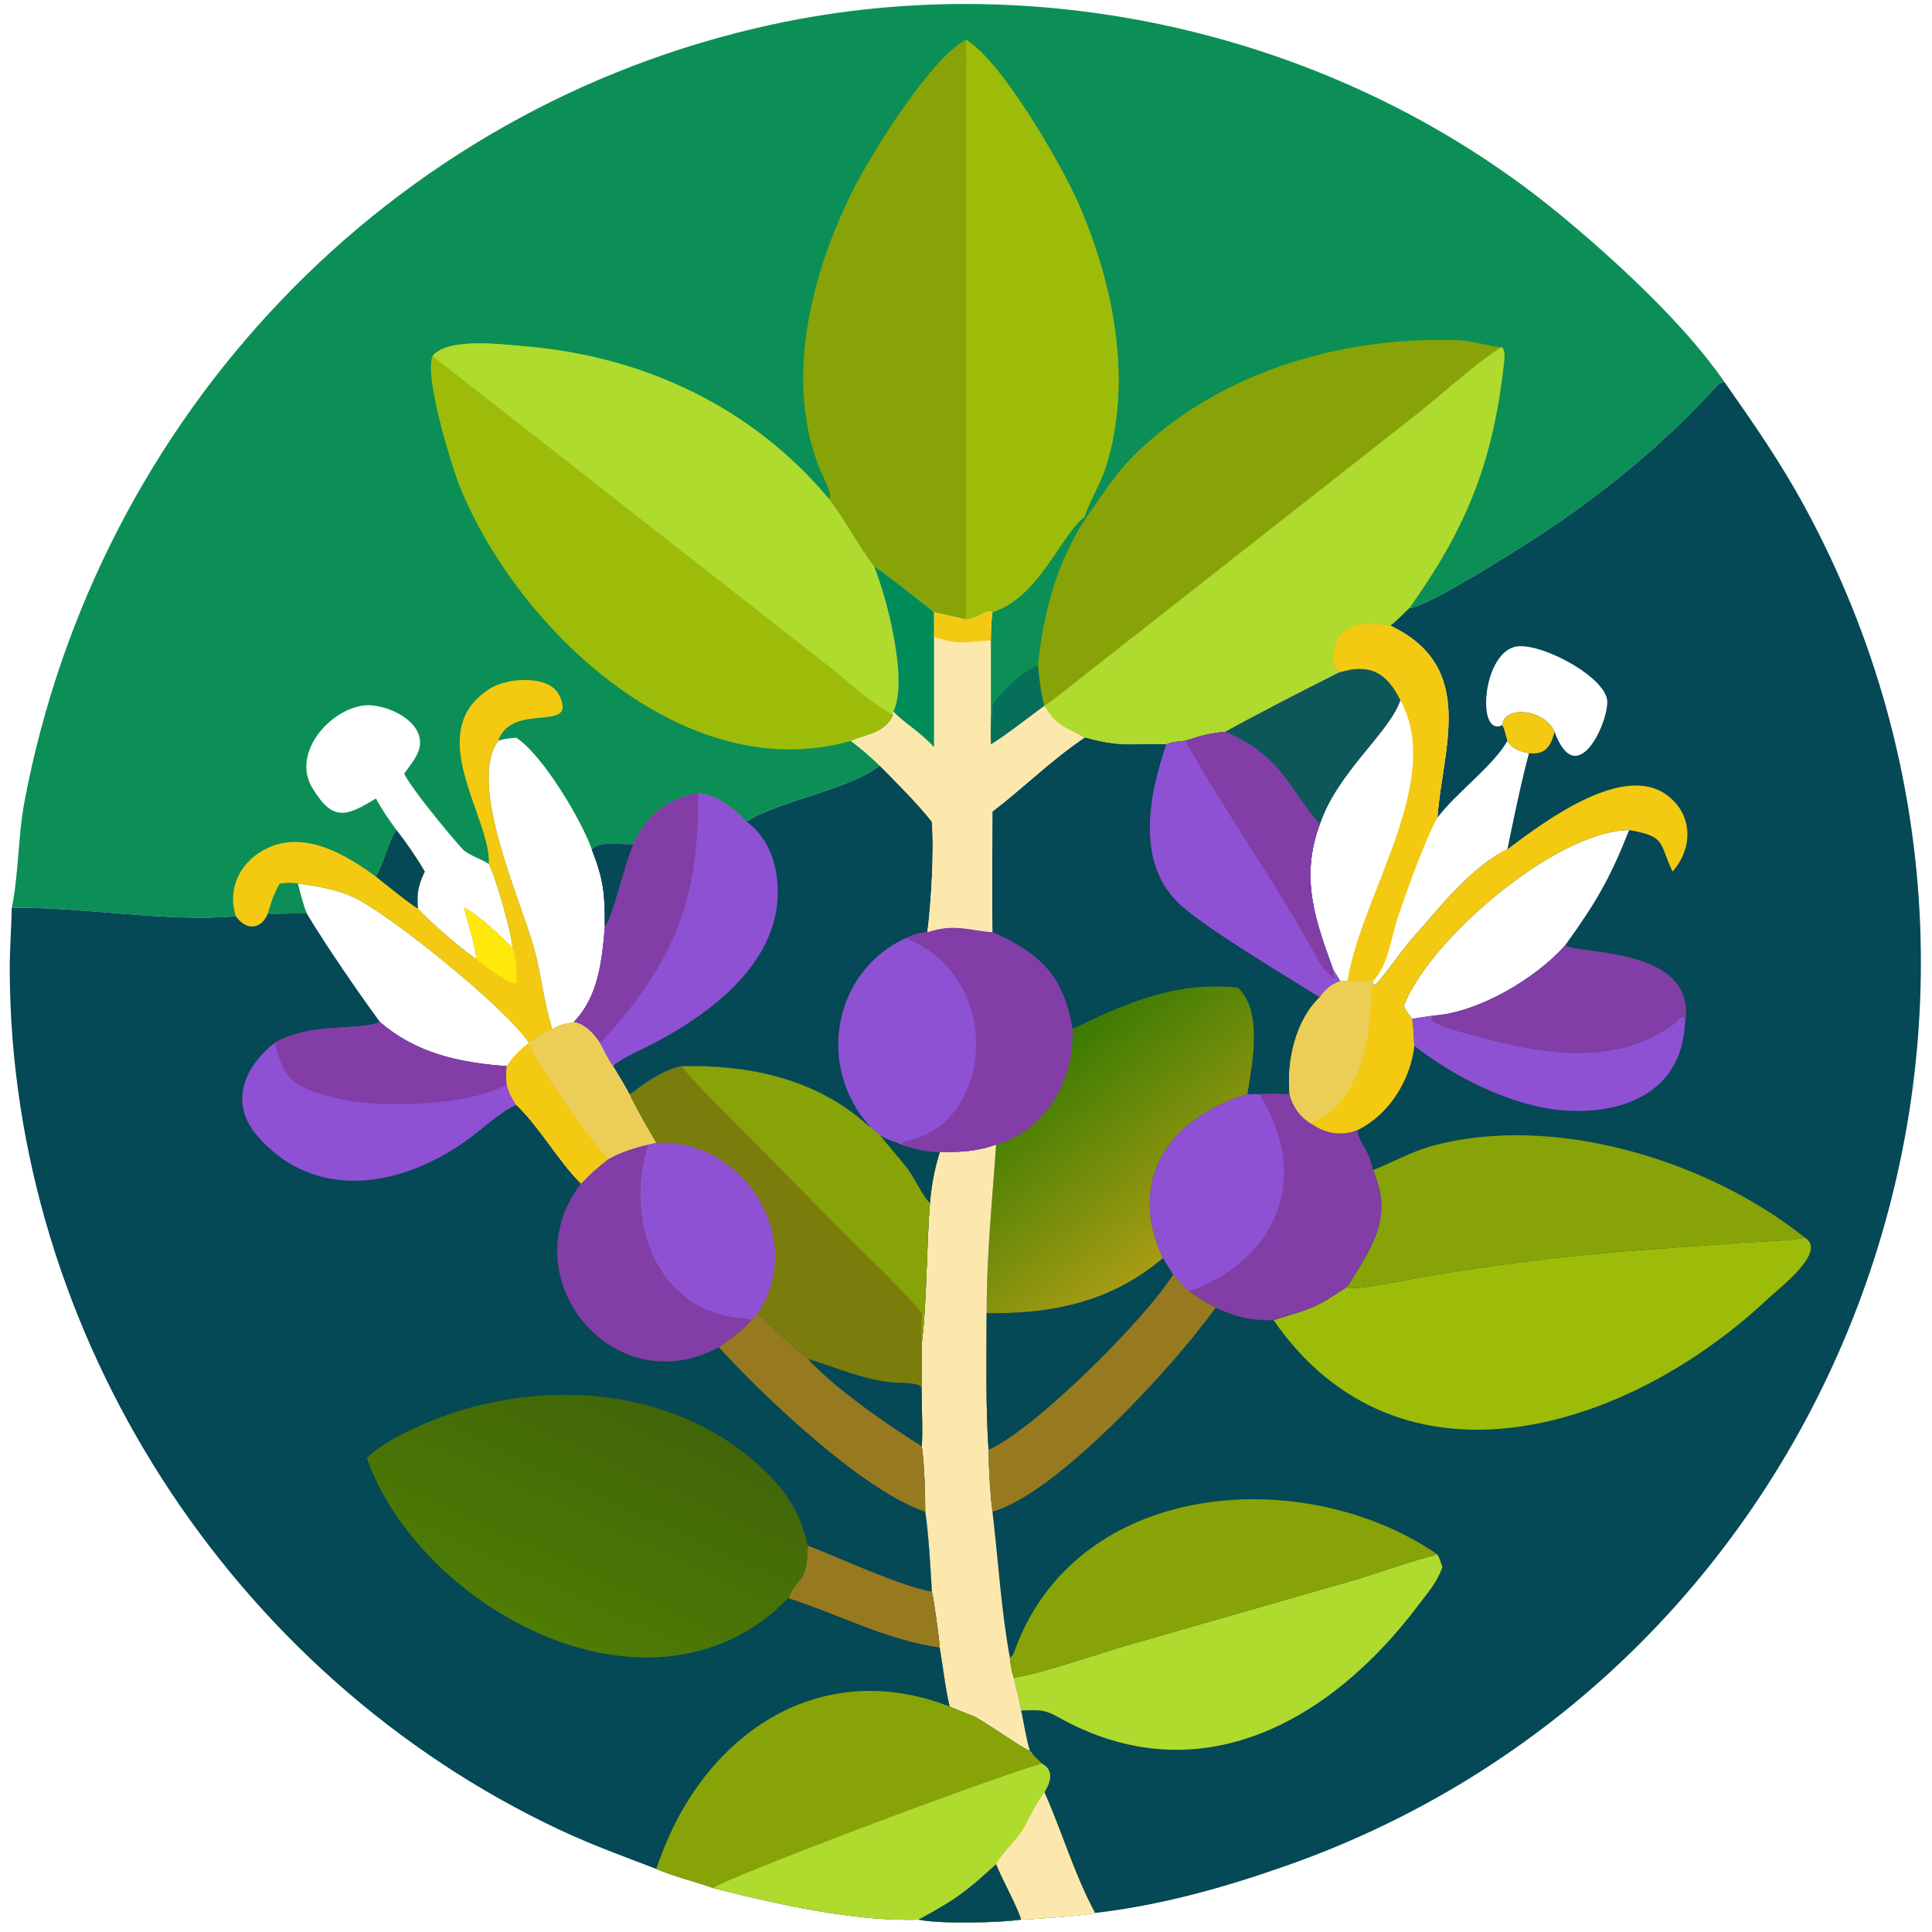 <?xml version="1.0" encoding="utf-8" ?><svg xmlns="http://www.w3.org/2000/svg" xmlns:xlink="http://www.w3.org/1999/xlink" width="1024" height="1024" viewBox="0 0 1024 1024"><path fill="#0B8F56" transform="scale(2 2)" d="M3.13 240.532C4.907 232.169 4.778 221.483 6.49 212.421C25.752 110.418 102.884 28.575 204.553 6.506C277.264 -9.277 356.414 9.707 413.78 57.161C427.94 68.874 446.438 85.852 456.998 101.236C456.482 101.339 455.647 101.522 455.29 101.914C440.973 117.77 423.985 131.589 406.056 143.127C401.477 146.073 378.513 160.749 373.475 161.176C372.147 162.464 369.93 164.724 368.489 165.813C359.787 164.351 352.556 165.689 353.392 176.457C354.02 177.119 354.426 177.551 355.122 178.134C345.887 182.758 333.758 188.982 324.737 193.955C320.441 194.328 318.205 194.954 314.153 196.336C312.404 196.446 310.736 196.64 309.085 197.285C299.328 196.924 298.004 198.32 287.422 195.489C281.828 192.196 280.7 193.093 276.75 187.062C273.543 189.417 265.704 195.493 262.587 197.285C262.521 194.996 262.529 192.981 262.587 190.69L262.587 169.739C262.606 166.952 262.659 164.978 263.008 162.226C261.063 161.405 258.279 164.434 255.998 164.163L247.526 162.226C247.623 164.402 247.766 166.575 247.526 168.743C247.35 167.636 247.529 163.701 247.526 162.226C244.54 159.738 232.193 150.145 231.652 150.071C234.97 158.291 240.756 180.311 236.757 188.55L236.582 189.168L236.757 189.481C234.541 194.304 229.883 194.526 225.505 196.336C228.412 198.556 230.456 200.297 233.124 202.883C225.342 209.198 206.65 212.112 197.838 217.731C194.689 214.385 189.808 210.488 185.033 210.204C177.068 211.454 171.006 216.313 167.838 223.75C164.145 224.019 159.686 222.706 156.835 225.084C154.076 217.294 143.776 199.972 136.787 195.489C135.15 195.671 133.55 195.759 132.012 196.336C123.79 207.721 138.05 238.631 141.545 251.367C143.445 258.292 144.224 266.222 146.342 272.668C143.776 273.647 140.991 276.035 140.162 276.316C134.227 267.244 103.764 242.701 94.2 238.031C89.449 235.712 84.116 234.84 78.921 234.154C79.595 236.699 80.286 239.674 81.284 242.073C78.006 241.816 73.549 242.449 71.005 242.073C69.153 246.569 65.136 246.572 62.504 242.821C44.696 244.435 21.741 240.339 3.13 240.532ZM105.075 219.974C107.886 223.618 110.251 227.013 112.557 230.98C110.825 234.729 110.416 236.562 110.75 240.771C112.82 243.322 123.415 252.546 126.274 254.144C125.707 248.963 124.072 245.492 123.009 240.532C127.11 242.745 132.516 247.868 135.862 251.265C135.57 247.195 131.447 232.537 129.544 228.983C127.439 227.49 124.212 226.767 122.495 224.924C119.614 221.83 108.298 208.114 107.128 204.976C108.45 203.2 110.268 200.943 110.964 198.873C113.496 191.337 102.029 186.102 96.13 186.985C87.15 188.33 77.505 199.468 82.595 208.504C88.13 217.842 91.652 216.478 99.632 211.597C101.312 214.732 103.012 217.128 105.075 219.974Z"/><path fill="#87A307" transform="scale(2 2)" d="M288.007 136.937C294.378 128.042 296.155 124.253 304.814 116.691C326.678 97.597 357.181 89.207 385.828 90.148C390.682 90.263 394.819 91.915 398.05 92.006C399.127 93.391 398.59 96.051 398.374 97.864C395.315 123.527 388.24 140.439 373.475 161.176C372.147 162.464 369.93 164.724 368.489 165.813C359.787 164.351 352.556 165.689 353.392 176.457C354.02 177.119 354.426 177.551 355.122 178.134C345.887 182.758 333.758 188.982 324.737 193.955C320.441 194.328 318.205 194.954 314.153 196.336C312.404 196.446 310.736 196.64 309.085 197.285C299.328 196.924 298.004 198.32 287.422 195.489C281.828 192.196 280.7 193.093 276.75 187.062C273.543 189.417 265.704 195.493 262.587 197.285C262.521 194.996 262.529 192.981 262.587 190.69L262.587 169.739C262.606 166.952 262.659 164.978 263.008 162.226C275.459 158.26 280.906 141.956 287.422 136.937L288.007 136.937Z"/><path fill="#AFDA2E" transform="scale(2 2)" d="M398.05 92.006C399.127 93.391 398.59 96.051 398.374 97.864C395.315 123.527 388.24 140.439 373.475 161.176C372.147 162.464 369.93 164.724 368.489 165.813C359.787 164.351 352.556 165.689 353.392 176.457C354.02 177.119 354.426 177.551 355.122 178.134C345.887 182.758 333.758 188.982 324.737 193.955C320.441 194.328 318.205 194.954 314.153 196.336C312.404 196.446 310.736 196.64 309.085 197.285C299.328 196.924 298.004 198.32 287.422 195.489C281.828 192.196 280.7 193.093 276.75 187.062L276.75 187.062C277.9 186.464 283.865 181.676 285.217 180.619L375.706 109.567C381.004 105.414 392.628 94.895 398.05 92.006Z"/><path fill="#0B8F56" transform="scale(2 2)" d="M287.422 136.937L288.007 136.937C280.045 148.847 276.48 162.398 275.051 176.457C275.336 179.244 275.924 184.497 276.75 187.062L276.75 187.062C273.543 189.417 265.704 195.493 262.587 197.285C262.521 194.996 262.529 192.981 262.587 190.69L262.587 169.739C262.606 166.952 262.659 164.978 263.008 162.226C275.459 158.26 280.906 141.956 287.422 136.937Z"/><path fill="#056F59" transform="scale(2 2)" d="M263.008 187.062C264.936 183.443 271.204 177.743 275.051 176.457C275.336 179.244 275.924 184.497 276.75 187.062L276.75 187.062C273.543 189.417 265.704 195.493 262.587 197.285C262.521 194.996 262.529 192.981 262.587 190.69C263.602 188.846 262.648 183.709 263.129 195.657L263.008 187.062Z"/><path fill="#87A307" transform="scale(2 2)" d="M219.69 132.221C220.813 131.31 218.045 126.18 217.497 124.872C207.715 101.533 214.808 73.251 225.503 51.459C230.426 41.429 246.476 15.496 255.998 10.513C265.44 16.155 281.337 43.667 285.895 54.129C295.084 75.224 300.19 100.959 293.156 123.436C291.688 128.129 288.959 132.3 287.422 136.937C280.906 141.956 275.459 158.26 263.008 162.226C261.063 161.405 258.279 164.434 255.998 164.163L247.526 162.226C247.623 164.402 247.766 166.575 247.526 168.743C247.35 167.636 247.529 163.701 247.526 162.226C244.54 159.738 232.193 150.145 231.652 150.071C227.564 144.849 224.043 137.853 219.69 132.221Z"/><path fill="#9DBC09" transform="scale(2 2)" d="M255.998 10.513C265.44 16.155 281.337 43.667 285.895 54.129C295.084 75.224 300.19 100.959 293.156 123.436C291.688 128.129 288.959 132.3 287.422 136.937C280.906 141.956 275.459 158.26 263.008 162.226C261.063 161.405 258.279 164.434 255.998 164.163L256.001 27.927C256.007 21.683 256.256 16.886 255.998 10.513Z"/><path fill="#9DBC09" transform="scale(2 2)" d="M114.628 94.354C118.658 89.41 132.694 91.257 138.28 91.7C170.277 94.237 199.124 107.692 219.69 132.221C224.043 137.853 227.564 144.849 231.652 150.071C234.97 158.291 240.756 180.311 236.757 188.55L236.582 189.168L236.757 189.481C234.541 194.304 229.883 194.526 225.505 196.336C181.703 208.932 137.173 166.779 121.89 129.02C119.528 123.183 112.351 99.584 114.628 94.354Z"/><path fill="#AFDA2E" transform="scale(2 2)" d="M114.628 94.354C118.658 89.41 132.694 91.257 138.28 91.7C170.277 94.237 199.124 107.692 219.69 132.221C224.043 137.853 227.564 144.849 231.652 150.071C234.97 158.291 240.756 180.311 236.757 188.55L236.582 189.168L236.757 189.481C230.99 186.553 224.775 180.606 219.522 176.469L114.628 94.354Z"/><path fill="#F3C911" transform="scale(2 2)" d="M129.544 228.983C130.228 216.8 111.812 194.084 129.588 182.676C133.995 179.562 145.46 178.682 148.186 184.197C153.341 194.626 135.731 185.697 132.012 196.336C123.79 207.721 138.05 238.631 141.545 251.367C143.445 258.292 144.224 266.222 146.342 272.668C143.776 273.647 140.991 276.035 140.162 276.316C134.227 267.244 103.764 242.701 94.2 238.031C89.449 235.712 84.116 234.84 78.921 234.154C79.595 236.699 80.286 239.674 81.284 242.073C78.006 241.816 73.549 242.449 71.005 242.073C69.153 246.569 65.136 246.572 62.504 242.821C60.005 235.056 64.091 227.737 71.275 224.569C81.179 220.201 91.842 226.606 99.632 232.326C101.788 228.563 102.932 223.06 105.075 219.974C107.886 223.618 110.251 227.013 112.557 230.98C110.825 234.729 110.416 236.562 110.75 240.771C112.82 243.322 123.415 252.546 126.274 254.144C125.707 248.963 124.072 245.492 123.009 240.532C127.11 242.745 132.516 247.868 135.862 251.265C135.57 247.195 131.447 232.537 129.544 228.983Z"/><path fill="#054856" transform="scale(2 2)" d="M105.075 219.974C107.886 223.618 110.251 227.013 112.557 230.98C110.825 234.729 110.416 236.562 110.75 240.771C108.839 239.797 101.819 234.052 99.632 232.326C101.788 228.563 102.932 223.06 105.075 219.974Z"/><path fill="#FEE90A" transform="scale(2 2)" d="M123.009 240.532C127.11 242.745 132.516 247.868 135.862 251.265C136.686 253.186 137.143 258.241 136.801 260.272L136.473 260.682C134.733 260.546 127.626 255.5 126.274 254.144C125.707 248.963 124.072 245.492 123.009 240.532Z"/><path fill="#0B8F56" transform="scale(2 2)" d="M74.138 234.154C75.962 233.923 77.114 233.82 78.921 234.154C79.595 236.699 80.286 239.674 81.284 242.073C78.006 241.816 73.549 242.449 71.005 242.073C71.996 238.685 72.435 237.201 74.138 234.154Z"/><path fill="#054856" transform="scale(2 2)" d="M456.998 101.236C464.801 112.334 471.926 122.6 478.435 134.614C552.267 270.885 487.18 442.782 341.242 494.31C324.462 500.235 307.921 504.877 290.166 506.965C284.452 496.269 281.507 485.651 276.75 474.992C278.403 472.27 279.393 469.258 276.139 467.376C274.628 466.072 274.197 465.516 272.947 463.944C271.387 463.756 260.656 455.956 257.907 454.792C257.169 454.48 251.952 452.474 251.667 452.235C250.567 447.744 249.875 441.433 249.033 436.608C248.879 433.996 247.516 424.123 246.952 421.809C246.672 416.546 246.026 405.546 245.186 400.602C245.228 396.232 244.92 387.532 244.281 383.29C244.536 379.004 244.256 374.115 244.281 369.7C244.228 365.162 244.272 360.56 244.281 356.016C245.629 345.213 245.511 330.439 246.431 318.79C246.958 313.346 247.515 310.436 249.033 305.311C254.592 305.312 258.729 305.169 263.98 303.328C277.296 299.463 284.725 286.016 284.203 272.668C281.745 258.673 275.996 252.883 263.008 247.044C262.844 236.525 263.008 225.633 263.008 215.078C271.367 208.712 278.295 201.654 287.422 195.489C298.004 198.32 299.328 196.924 309.085 197.285C310.736 196.64 312.404 196.446 314.153 196.336C318.205 194.954 320.441 194.328 324.737 193.955C333.758 188.982 345.887 182.758 355.122 178.134C362.898 175.757 367.533 178.186 371.09 185.497C368.309 194.031 354.356 204.654 349.749 218.446C344.449 232.858 348.626 244.035 353.392 257.201C354.148 258.283 354.514 258.854 355.122 260.022L357.082 260.022L363.835 260.022L363.835 260.791L364.316 261.084C365.699 260.183 372.097 251.097 373.869 249.123C381.106 241.062 389.612 229.84 399.468 225.084C400.998 217.596 403.228 206.848 405.183 199.617C402.922 199.178 400.645 198.45 399.468 196.336C395.915 202.802 385.826 210.163 380.94 216.687C382.166 198.592 391.676 176.847 368.489 165.813C369.93 164.724 372.147 162.464 373.475 161.176C378.513 160.749 401.477 146.073 406.056 143.127C423.985 131.589 440.973 117.77 455.29 101.914C455.647 101.522 456.482 101.339 456.998 101.236ZM374.257 270.001C376.121 269.678 377.954 269.413 379.826 269.145C391.797 268.362 407.172 259.216 414.81 250.477C422.941 239.208 426.626 232.921 431.735 219.974C412.024 220.172 378.217 249.678 372.015 266.643C372.73 268.095 373.268 268.721 374.257 270.001ZM411.979 193.955C418.186 210.664 427.044 189.572 425.829 185.056C424.177 178.455 407.153 169.777 401.265 171.464C392.729 173.911 391.403 195.336 398.05 192.193C398.807 186.713 409.468 188.009 411.979 193.955Z"/><path fill="#054856" transform="scale(2 2)" d="M355.122 178.134C362.898 175.757 367.533 178.186 371.09 185.497C368.309 194.031 354.356 204.654 349.749 218.446C344.449 232.858 348.626 244.035 353.392 257.201C354.148 258.283 354.514 258.854 355.122 260.022C352.562 261.005 351.369 262.087 349.749 264.289C343.295 270.397 340.94 281.346 341.744 289.977C338.958 289.753 336.481 289.782 333.702 289.977C332.662 289.971 331.61 289.955 330.571 289.977C331.828 281.944 334.766 268.071 328.083 261.753C311.489 259.986 298.487 265.809 284.203 272.668C281.745 258.673 275.996 252.883 263.008 247.044C262.844 236.525 263.008 225.633 263.008 215.078C271.367 208.712 278.295 201.654 287.422 195.489C298.004 198.32 299.328 196.924 309.085 197.285C310.736 196.64 312.404 196.446 314.153 196.336C318.205 194.954 320.441 194.328 324.737 193.955C333.758 188.982 345.887 182.758 355.122 178.134Z"/><path fill="#8F51D3" transform="scale(2 2)" d="M355.122 178.134C362.898 175.757 367.533 178.186 371.09 185.497C368.309 194.031 354.356 204.654 349.749 218.446C344.449 232.858 348.626 244.035 353.392 257.201C354.148 258.283 354.514 258.854 355.122 260.022C352.562 261.005 351.369 262.087 349.749 264.289C340.048 258.197 321.423 247.173 313.456 240.366C300.661 229.433 304.426 210.853 309.085 197.285C310.736 196.64 312.404 196.446 314.153 196.336C318.205 194.954 320.441 194.328 324.737 193.955C333.758 188.982 345.887 182.758 355.122 178.134Z"/><path fill="#0D5758" transform="scale(2 2)" d="M355.122 178.134C362.898 175.757 367.533 178.186 371.09 185.497C368.309 194.031 354.356 204.654 349.749 218.446C340.783 208.184 339.946 200.6 324.737 193.955C333.758 188.982 345.887 182.758 355.122 178.134Z"/><path fill="#823DA6" transform="scale(2 2)" d="M324.737 193.955C339.946 200.6 340.783 208.184 349.749 218.446C344.449 232.858 348.626 244.035 353.392 257.201C353.387 257.917 353.369 258.077 353.556 258.778L353.688 259.259L353.49 259.367C352.216 258.178 350.34 256.455 349.537 254.939C338.643 234.374 324.955 215.907 314.153 196.336C318.205 194.954 320.441 194.328 324.737 193.955Z"/><path fill="#9DBC09" transform="scale(2 2)" d="M478.362 328.022C484.403 331.832 470.96 341.774 468.446 344.25C431.467 379.024 370.895 398.201 337.505 349.839C347.066 346.876 348.049 347.076 357.082 340.958L357.475 341.308C360.02 341.877 374.607 338.821 378.265 338.204C397.766 334.919 415.95 332.663 435.681 331.234L462.108 329.309C466.528 329.024 474.34 328.821 478.362 328.022Z"/><defs><linearGradient id="gradient_0" gradientUnits="userSpaceOnUse" x1="275.194" y1="280.587" x2="313.972" y2="327.872"><stop offset="0" stop-color="#3A7B02"/><stop offset="1" stop-color="#A69C13"/></linearGradient></defs><path fill="url(#gradient_0)" transform="scale(2 2)" d="M284.203 272.668C298.487 265.809 311.489 259.986 328.083 261.753C334.766 268.071 331.828 281.944 330.571 289.977C309.961 296.303 298.517 312.447 308.19 333.431C294.437 345.075 278.827 348.275 261.48 347.998C261.439 332.73 262.94 318.513 263.98 303.328C277.296 299.463 284.725 286.016 284.203 272.668Z"/><path fill="#87A307" transform="scale(2 2)" d="M363.835 310.097C368.697 308.177 374.094 305.228 378.889 303.867C411.007 294.754 452.536 307.304 478.362 328.022C474.34 328.821 466.528 329.024 462.108 329.309L435.681 331.234C415.95 332.663 397.766 334.919 378.265 338.204C374.607 338.821 360.02 341.877 357.475 341.308L357.082 340.958C363.194 330.99 369.535 322.873 363.835 310.097Z"/><path fill="#823DA6" transform="scale(2 2)" d="M333.702 289.977C336.481 289.782 338.958 289.753 341.744 289.977C342.607 293.307 344.543 296.03 347.507 297.812C351.277 300.42 355.247 301.1 359.618 299.564C360.506 303.411 363.012 305.091 363.835 310.097C369.535 322.873 363.194 330.99 357.082 340.958C348.049 347.076 347.066 346.876 337.505 349.839C331.728 350.034 327.327 349.002 322.169 346.557C319.771 345.241 317.327 343.777 315.113 342.174C313.583 340.909 312.22 339.279 310.893 337.786L308.19 333.431C298.517 312.447 309.961 296.303 330.571 289.977C331.61 289.955 332.662 289.971 333.702 289.977Z"/><path fill="#8F51D3" transform="scale(2 2)" d="M330.571 289.977C331.61 289.955 332.662 289.971 333.702 289.977C347.602 311.594 338.461 334.099 315.113 342.174C313.583 340.909 312.22 339.279 310.893 337.786L308.19 333.431C298.517 312.447 309.961 296.303 330.571 289.977Z"/><path fill="#AFDA2E" transform="scale(2 2)" d="M380.94 411.934C381.629 413.3 381.812 413.904 382.25 415.326C380.771 419.482 378.445 421.96 375.848 425.431C352.615 456.317 317.6 475.956 280.388 455.034C276.375 452.778 275.016 453.271 270.62 453.293C270.144 450.578 269.3 447.32 268.642 444.619C275.537 443.624 291.234 438.213 298.754 436.016L357.334 419.185C365.033 416.951 373.349 413.859 380.94 411.934Z"/><path fill="#FCE8AC" transform="scale(2 2)" d="M249.033 305.311C254.592 305.312 258.729 305.169 263.98 303.328C262.94 318.513 261.439 332.73 261.48 347.998C261.472 359.809 261.186 372.514 261.978 384.224C261.955 388.002 262.471 396.975 263.008 400.602C264.546 413.489 265.266 426.388 267.608 439.239C267.825 441.071 268.057 442.856 268.642 444.619C269.3 447.32 270.144 450.578 270.62 453.293C271.218 456.067 272.094 461.587 272.947 463.944C271.387 463.756 260.656 455.956 257.907 454.792C257.169 454.48 251.952 452.474 251.667 452.235C250.567 447.744 249.875 441.433 249.033 436.608C248.879 433.996 247.516 424.123 246.952 421.809C246.672 416.546 246.026 405.546 245.186 400.602C245.228 396.232 244.92 387.532 244.281 383.29C244.536 379.004 244.256 374.115 244.281 369.7C244.228 365.162 244.272 360.56 244.281 356.016C245.629 345.213 245.511 330.439 246.431 318.79C246.958 313.346 247.515 310.436 249.033 305.311Z"/><path fill="#87A307" transform="scale(2 2)" d="M267.608 439.239C268.147 438.964 268.435 438.747 268.654 438.12C284.795 391.905 345.534 387.594 380.94 411.934C373.349 413.859 365.033 416.951 357.334 419.185L298.754 436.016C291.234 438.213 275.537 443.624 268.642 444.619C268.057 442.856 267.825 441.071 267.608 439.239Z"/><path fill="#977A1F" transform="scale(2 2)" d="M261.48 347.998C278.827 348.275 294.437 345.075 308.19 333.431L310.893 337.786C312.22 339.279 313.583 340.909 315.113 342.174C317.327 343.777 319.771 345.241 322.169 346.557C310.537 362.718 279.663 396.048 263.008 400.602C262.471 396.975 261.955 388.002 261.978 384.224C261.186 372.514 261.472 359.809 261.48 347.998Z"/><path fill="#054856" transform="scale(2 2)" d="M261.48 347.998C278.827 348.275 294.437 345.075 308.19 333.431L310.893 337.786C303.477 349.62 274.359 378.716 261.978 384.224C261.186 372.514 261.472 359.809 261.48 347.998Z"/><path fill="#F3C911" transform="scale(2 2)" d="M399.468 225.084C409.821 217.284 430.213 202.16 441.764 210.712C448.705 215.852 448.729 224.731 443.253 230.98C439.603 223.494 441.763 221.684 431.735 219.974C412.024 220.172 378.217 249.678 372.015 266.643C372.73 268.095 373.268 268.721 374.257 270.001C374.614 272.203 374.694 274.907 374.822 277.171C373.743 286.368 368.099 295.479 359.618 299.564C355.247 301.1 351.277 300.42 347.507 297.812C344.543 296.03 342.607 293.307 341.744 289.977C340.94 281.346 343.295 270.397 349.749 264.289C351.369 262.087 352.562 261.005 355.122 260.022L357.082 260.022L363.835 260.022L363.835 260.791L364.316 261.084C365.699 260.183 372.097 251.097 373.869 249.123C381.106 241.062 389.612 229.84 399.468 225.084Z"/><path fill="#ECCD56" transform="scale(2 2)" d="M355.122 260.022L357.082 260.022L363.835 260.022L363.835 260.791C362.509 261.756 365.586 285.606 350.822 295.868C349.887 296.519 348.694 296.828 347.507 297.812C344.543 296.03 342.607 293.307 341.744 289.977C340.94 281.346 343.295 270.397 349.749 264.289C351.369 262.087 352.562 261.005 355.122 260.022Z"/><path fill="#823DA6" transform="scale(2 2)" d="M379.826 269.145C391.797 268.362 407.172 259.216 414.81 250.477C418.116 253.125 450.298 250.555 446.523 271.542C446.502 270.877 446.475 270.325 446.42 269.656L446.078 269.38C445.011 269.661 444.755 270.474 443.96 271.087C430.044 281.825 411.423 279.891 395.455 275.672C392.78 274.965 380.173 271.992 379.361 270.185L379.826 269.145Z"/><path fill="#8F51D3" transform="scale(2 2)" d="M379.826 269.145L379.361 270.185C380.173 271.992 392.78 274.965 395.455 275.672C411.423 279.891 430.044 281.825 443.96 271.087C444.755 270.474 445.011 269.661 446.078 269.38L446.42 269.656C446.475 270.325 446.502 270.877 446.523 271.542C445.458 289.187 430.641 295.37 414.72 294.293C401.012 293.367 385.754 285.64 374.822 277.171C374.694 274.907 374.614 272.203 374.257 270.001C376.121 269.678 377.954 269.413 379.826 269.145Z"/><path fill="#F3C911" transform="scale(2 2)" d="M398.05 192.193C398.807 186.713 409.468 188.009 411.979 193.955C410.926 197.819 409.614 200.073 405.183 199.617C402.922 199.178 400.645 198.45 399.468 196.336C399.058 195.166 398.73 192.864 398.05 192.193Z"/><path fill="#054856" transform="scale(2 2)" d="M173.886 495.276C165.17 491.932 156.821 488.918 148.389 484.959C61.283 444.067 2.964 353.631 2.58 257.312C2.557 251.702 3.006 246.141 3.13 240.532C21.741 240.339 44.696 244.435 62.504 242.821C65.136 246.572 69.153 246.569 71.005 242.073C73.549 242.449 78.006 241.816 81.284 242.073C86.219 250.297 94.796 262.811 100.702 270.845C110.243 279.148 121.851 281.659 134.332 282.541C134.058 284.437 134.086 285.509 134.332 287.425C134.918 289.715 135.538 290.764 136.787 292.771C142.617 298.123 148.336 308.202 153.968 313.63C156.558 310.922 158.26 309.396 161.249 307.134C164.632 305.286 168.017 304.216 171.74 303.328L173.886 302.843C172.028 299.793 168.219 293.121 166.819 289.977C167.742 289.817 174.088 283.734 180.804 282.541C197.7 282.215 214.295 285.417 227.755 296.313C228.523 296.935 229.945 298.258 230.732 298.703L233.124 300.732C235.838 302.483 236.787 302.258 238.868 303.328C242.963 304.586 244.755 305.055 249.033 305.311C247.515 310.436 246.958 313.346 246.431 318.79C245.511 330.439 245.629 345.213 244.281 356.016C244.272 360.56 244.228 365.162 244.281 369.7C244.256 374.115 244.536 379.004 244.281 383.29C244.92 387.532 245.228 396.232 245.186 400.602C246.026 405.546 246.672 416.546 246.952 421.809C247.516 424.123 248.879 433.996 249.033 436.608C249.875 441.433 250.567 447.744 251.667 452.235C251.952 452.474 257.169 454.48 257.907 454.792C260.656 455.956 271.387 463.756 272.947 463.944C274.197 465.516 274.628 466.072 276.139 467.376C279.393 469.258 278.403 472.27 276.75 474.992C281.507 485.651 284.452 496.269 290.166 506.965C287.303 507.674 273.993 508.624 270.62 508.708C265.31 509.562 248.461 509.912 243.423 508.708C226.621 509.337 205.278 504.497 189.091 500.381C183.956 498.539 179.552 497.631 173.886 495.276Z"/><defs><linearGradient id="gradient_1" gradientUnits="userSpaceOnUse" x1="141.146" y1="431.798" x2="169.406" y2="370.589"><stop offset="0" stop-color="#4E7C04"/><stop offset="1" stop-color="#416508"/></linearGradient></defs><path fill="url(#gradient_1)" transform="scale(2 2)" d="M97.192 386.365C98.96 384.626 101.872 382.652 104.048 381.44C134.121 364.687 175.72 364.525 201.838 388.983C208.414 395.141 212.113 400.966 214.069 409.597C213.894 420.242 211.378 417.416 208.96 423.545C207.613 424.563 206.061 426.346 204.675 427.491C168.348 457.496 110.92 425.112 97.192 386.365Z"/><path fill="#87A307" transform="scale(2 2)" d="M173.886 495.276L175.501 490.944C187.817 458.869 217.687 439.064 251.667 452.235C251.952 452.474 257.169 454.48 257.907 454.792C260.656 455.956 271.387 463.756 272.947 463.944C274.197 465.516 274.628 466.072 276.139 467.376C279.393 469.258 278.403 472.27 276.75 474.992C281.507 485.651 284.452 496.269 290.166 506.965C287.303 507.674 273.993 508.624 270.62 508.708C265.31 509.562 248.461 509.912 243.423 508.708C226.621 509.337 205.278 504.497 189.091 500.381C183.956 498.539 179.552 497.631 173.886 495.276Z"/><path fill="#AFDA2E" transform="scale(2 2)" d="M189.091 500.381C190.045 498.545 261.406 471.568 276.139 467.376C279.393 469.258 278.403 472.27 276.75 474.992C281.507 485.651 284.452 496.269 290.166 506.965C287.303 507.674 273.993 508.624 270.62 508.708C265.31 509.562 248.461 509.912 243.423 508.708C226.621 509.337 205.278 504.497 189.091 500.381Z"/><path fill="#FCE8AC" transform="scale(2 2)" d="M263.98 494.015C265.57 491.02 269.729 487.43 271.601 483.911C272.831 481.598 275.251 476.886 276.75 474.992C281.507 485.651 284.452 496.269 290.166 506.965C287.303 507.674 273.993 508.624 270.62 508.708C269.597 505.203 265.666 498.243 263.98 494.015Z"/><path fill="#054856" transform="scale(2 2)" d="M263.98 494.015C265.666 498.243 269.597 505.203 270.62 508.708C265.31 509.562 248.461 509.912 243.423 508.708C252.873 503.562 255.637 501.691 263.98 494.015Z"/><path fill="#7A7C0C" transform="scale(2 2)" d="M180.804 282.541C197.7 282.215 214.295 285.417 227.755 296.313C228.523 296.935 229.945 298.258 230.732 298.703L233.124 300.732C235.838 302.483 236.787 302.258 238.868 303.328C242.963 304.586 244.755 305.055 249.033 305.311C247.515 310.436 246.958 313.346 246.431 318.79C245.511 330.439 245.629 345.213 244.281 356.016C244.272 360.56 244.228 365.162 244.281 369.7L244.066 367.548C243.292 366.491 239.502 366.526 238.006 366.454C229.488 366.048 222.07 362.511 214.069 360.139C212.841 359.174 201.354 348.929 200.811 347.998L199.234 349.839C198.295 349.54 196.893 349.422 195.873 349.319C173.626 347.09 165.409 322.971 171.74 303.328L173.886 302.843C172.028 299.793 168.219 293.121 166.819 289.977C167.742 289.817 174.088 283.734 180.804 282.541Z"/><path fill="#87A307" transform="scale(2 2)" d="M180.804 282.541C197.7 282.215 214.295 285.417 227.755 296.313C228.523 296.935 229.945 298.258 230.732 298.703L233.124 300.732C235.838 302.483 236.787 302.258 238.868 303.328C242.963 304.586 244.755 305.055 249.033 305.311C247.515 310.436 246.958 313.346 246.431 318.79C245.511 330.439 245.629 345.213 244.281 356.016C244.07 353.712 244.221 350.381 244.281 347.998C239.851 342.447 229.783 332.907 224.379 327.507L191.728 294.478C190.009 292.724 181.251 284.005 180.804 282.541Z"/><path fill="#054856" transform="scale(2 2)" d="M233.124 300.732C235.838 302.483 236.787 302.258 238.868 303.328C242.963 304.586 244.755 305.055 249.033 305.311C247.515 310.436 246.958 313.346 246.431 318.79C244.674 317.27 242.096 311.676 240.377 309.523C238.015 306.566 235.449 303.682 233.124 300.732Z"/><path fill="#8F51D3" transform="scale(2 2)" d="M173.886 302.843C197.153 301.605 213.927 328.488 200.811 347.998L199.234 349.839C198.295 349.54 196.893 349.422 195.873 349.319C173.626 347.09 165.409 322.971 171.74 303.328L173.886 302.843Z"/><path fill="#8F51D3" transform="scale(2 2)" d="M72.837 276.316C82.913 270.681 94.73 273.336 100.702 270.845C110.243 279.148 121.851 281.659 134.332 282.541C134.058 284.437 134.086 285.509 134.332 287.425C134.918 289.715 135.538 290.764 136.787 292.771C133.283 294.419 129.515 297.649 126.416 300.121C109.081 313.951 84.397 319.798 68.121 300.931C60.671 292.296 64.725 282.65 72.837 276.316Z"/><path fill="#823DA6" transform="scale(2 2)" d="M72.837 276.316C82.913 270.681 94.73 273.336 100.702 270.845C110.243 279.148 121.851 281.659 134.332 282.541C134.058 284.437 134.086 285.509 134.332 287.425C123.686 293.187 100.093 293.908 88.755 290.928C78.588 288.257 75.499 287.143 72.837 276.316Z"/><path fill="#823DA6" transform="scale(2 2)" d="M171.74 303.328C165.409 322.971 173.626 347.09 195.873 349.319C196.893 349.422 198.295 349.54 199.234 349.839C196.494 352.787 193.848 354.778 190.518 357.028C162.468 372.209 134.939 338.429 153.968 313.63C156.558 310.922 158.26 309.396 161.249 307.134C164.632 305.286 168.017 304.216 171.74 303.328Z"/><path fill="#977A1F" transform="scale(2 2)" d="M200.811 347.998C201.354 348.929 212.841 359.174 214.069 360.139C222.07 362.511 229.488 366.048 238.006 366.454C239.502 366.526 243.292 366.491 244.066 367.548L244.281 369.7C244.256 374.115 244.536 379.004 244.281 383.29C244.92 387.532 245.228 396.232 245.186 400.602C228.909 395.303 202.11 369.846 190.518 357.028C193.848 354.778 196.494 352.787 199.234 349.839L200.811 347.998Z"/><path fill="#054856" transform="scale(2 2)" d="M214.069 360.139C222.07 362.511 229.488 366.048 238.006 366.454C239.502 366.526 243.292 366.491 244.066 367.548L244.281 369.7C244.256 374.115 244.536 379.004 244.281 383.29C234.996 377.501 221.454 368.085 214.069 360.139Z"/><path fill="#977A1F" transform="scale(2 2)" d="M214.069 409.597C222.472 412.815 238.432 420.328 246.952 421.809C247.516 424.123 248.879 433.996 249.033 436.608C235.103 434.686 222.233 427.811 208.96 423.545C211.378 417.416 213.894 420.242 214.069 409.597Z"/><path fill="#054856" transform="scale(2 2)" d="M233.124 202.883C237.44 207.212 243.257 213.048 246.952 217.731C247.612 225.285 246.753 239.523 245.77 247.044C252.883 244.697 256.406 246.506 263.008 247.044C275.996 252.883 281.745 258.673 284.203 272.668C284.725 286.016 277.296 299.463 263.98 303.328C258.729 305.169 254.592 305.312 249.033 305.311C244.755 305.055 242.963 304.586 238.868 303.328C236.787 302.258 235.838 302.483 233.124 300.732L230.732 298.703C229.945 298.258 228.523 296.935 227.755 296.313C214.295 285.417 197.7 282.215 180.804 282.541C174.088 283.734 167.742 289.817 166.819 289.977C165.38 287.357 164.026 285.085 162.453 282.541C161.287 281.026 159.872 278.102 158.951 276.316C157.32 273.909 155.035 271.344 152.034 270.845C158.603 264.177 159.57 254.355 160.296 245.563C160.293 236.835 160.066 233.457 156.835 225.084C159.686 222.706 164.145 224.019 167.838 223.75C171.006 216.313 177.068 211.454 185.033 210.204C189.808 210.488 194.689 214.385 197.838 217.731C206.65 212.112 225.342 209.198 233.124 202.883Z"/><path fill="#8F51D3" transform="scale(2 2)" d="M245.77 247.044C252.883 244.697 256.406 246.506 263.008 247.044C275.996 252.883 281.745 258.673 284.203 272.668C284.725 286.016 277.296 299.463 263.98 303.328C258.729 305.169 254.592 305.312 249.033 305.311C244.755 305.055 242.963 304.586 238.868 303.328C236.787 302.258 235.838 302.483 233.124 300.732L230.732 298.703C216.234 282.991 220.614 257.584 239.982 248.638C242.304 247.579 243.197 247.246 245.77 247.044Z"/><path fill="#823DA6" transform="scale(2 2)" d="M245.77 247.044C252.883 244.697 256.406 246.506 263.008 247.044C275.996 252.883 281.745 258.673 284.203 272.668C284.725 286.016 277.296 299.463 263.98 303.328C258.729 305.169 254.592 305.312 249.033 305.311C244.755 305.055 242.963 304.586 238.868 303.328C239.44 302.284 240.588 302.331 241.715 302.032C263.481 296.251 265.749 258.641 239.982 248.638C242.304 247.579 243.197 247.246 245.77 247.044Z"/><path fill="#8F51D3" transform="scale(2 2)" d="M185.033 210.204C189.808 210.488 194.689 214.385 197.838 217.731C202.422 221.063 204.902 226.149 205.747 231.677C209.027 253.159 189.616 267.98 172.719 276.759C169.898 278.225 164.576 280.48 162.453 282.541C161.287 281.026 159.872 278.102 158.951 276.316C157.32 273.909 155.035 271.344 152.034 270.845C158.603 264.177 159.57 254.355 160.296 245.563C160.293 236.835 160.066 233.457 156.835 225.084C159.686 222.706 164.145 224.019 167.838 223.75C171.006 216.313 177.068 211.454 185.033 210.204Z"/><path fill="#823DA6" transform="scale(2 2)" d="M167.838 223.75C171.006 216.313 177.068 211.454 185.033 210.204C185.207 237.937 179.293 254.057 159.857 275.619C159.629 275.871 159.229 276.129 158.951 276.316C157.32 273.909 155.035 271.344 152.034 270.845C158.603 264.177 159.57 254.355 160.296 245.563C160.293 236.835 160.066 233.457 156.835 225.084C159.686 222.706 164.145 224.019 167.838 223.75Z"/><path fill="#054856" transform="scale(2 2)" d="M156.835 225.084C159.686 222.706 164.145 224.019 167.838 223.75C165.361 229.279 162.422 243.055 160.296 245.563C160.293 236.835 160.066 233.457 156.835 225.084Z"/><path fill="#FCE8AC" transform="scale(2 2)" d="M231.652 150.071C232.193 150.145 244.54 159.738 247.526 162.226C247.529 163.701 247.35 167.636 247.526 168.743C247.766 166.575 247.623 164.402 247.526 162.226L255.998 164.163C258.279 164.434 261.063 161.405 263.008 162.226C262.659 164.978 262.606 166.952 262.587 169.739L262.587 190.69C262.529 192.981 262.521 194.996 262.587 197.285C265.704 195.493 273.543 189.417 276.75 187.062C280.7 193.093 281.828 192.196 287.422 195.489C278.295 201.654 271.367 208.712 263.008 215.078C263.008 225.633 262.844 236.525 263.008 247.044C256.406 246.506 252.883 244.697 245.77 247.044C246.753 239.523 247.612 225.285 246.952 217.731C243.257 213.048 237.44 207.212 233.124 202.883C230.456 200.297 228.412 198.556 225.505 196.336C229.883 194.526 234.541 194.304 236.757 189.481L236.582 189.168L236.757 188.55C240.756 180.311 234.97 158.291 231.652 150.071Z"/><path fill="#008C58" transform="scale(2 2)" d="M231.652 150.071C232.193 150.145 244.54 159.738 247.526 162.226C247.529 163.701 247.35 167.636 247.526 168.743L247.526 168.743L247.526 198.002C243.841 193.917 239.569 191.58 236.757 188.55C240.756 180.311 234.97 158.291 231.652 150.071Z"/><path fill="#F3C911" transform="scale(2 2)" d="M255.998 164.163C258.279 164.434 261.063 161.405 263.008 162.226C262.659 164.978 262.606 166.952 262.587 169.739C255.309 169.996 254.911 171.191 247.526 168.743L247.526 168.743C247.766 166.575 247.623 164.402 247.526 162.226L255.998 164.163Z"/><path fill="#F3C911" transform="scale(2 2)" d="M353.392 176.457C352.556 165.689 359.787 164.351 368.489 165.813C391.676 176.847 382.166 198.592 380.94 216.687C377.79 222.182 372.003 238.161 370.163 244.038C368.548 249.196 367.726 256.079 363.835 260.022L357.082 260.022C360.665 237.104 382.871 206.873 371.09 185.497C367.533 178.186 362.898 175.757 355.122 178.134C354.426 177.551 354.02 177.119 353.392 176.457Z"/><path fill="#ECCD56" transform="scale(2 2)" d="M152.034 270.845C155.035 271.344 157.32 273.909 158.951 276.316C159.872 278.102 161.287 281.026 162.453 282.541C164.026 285.085 165.38 287.357 166.819 289.977C168.219 293.121 172.028 299.793 173.886 302.843L171.74 303.328C168.017 304.216 164.632 305.286 161.249 307.134C158.26 309.396 156.558 310.922 153.968 313.63C148.336 308.202 142.617 298.123 136.787 292.771C135.538 290.764 134.918 289.715 134.332 287.425C134.086 285.509 134.058 284.437 134.332 282.541C136.108 279.748 137.66 278.462 140.162 276.316L140.162 276.316C140.991 276.035 143.776 273.647 146.342 272.668C148.366 271.416 149.709 271.216 152.034 270.845Z"/><path fill="#F3C911" transform="scale(2 2)" d="M140.162 276.316C140.939 279.989 156.495 302.824 161.249 307.134C158.26 309.396 156.558 310.922 153.968 313.63C148.336 308.202 142.617 298.123 136.787 292.771C135.538 290.764 134.918 289.715 134.332 287.425C134.086 285.509 134.058 284.437 134.332 282.541C136.108 279.748 137.66 278.462 140.162 276.316Z"/></svg>